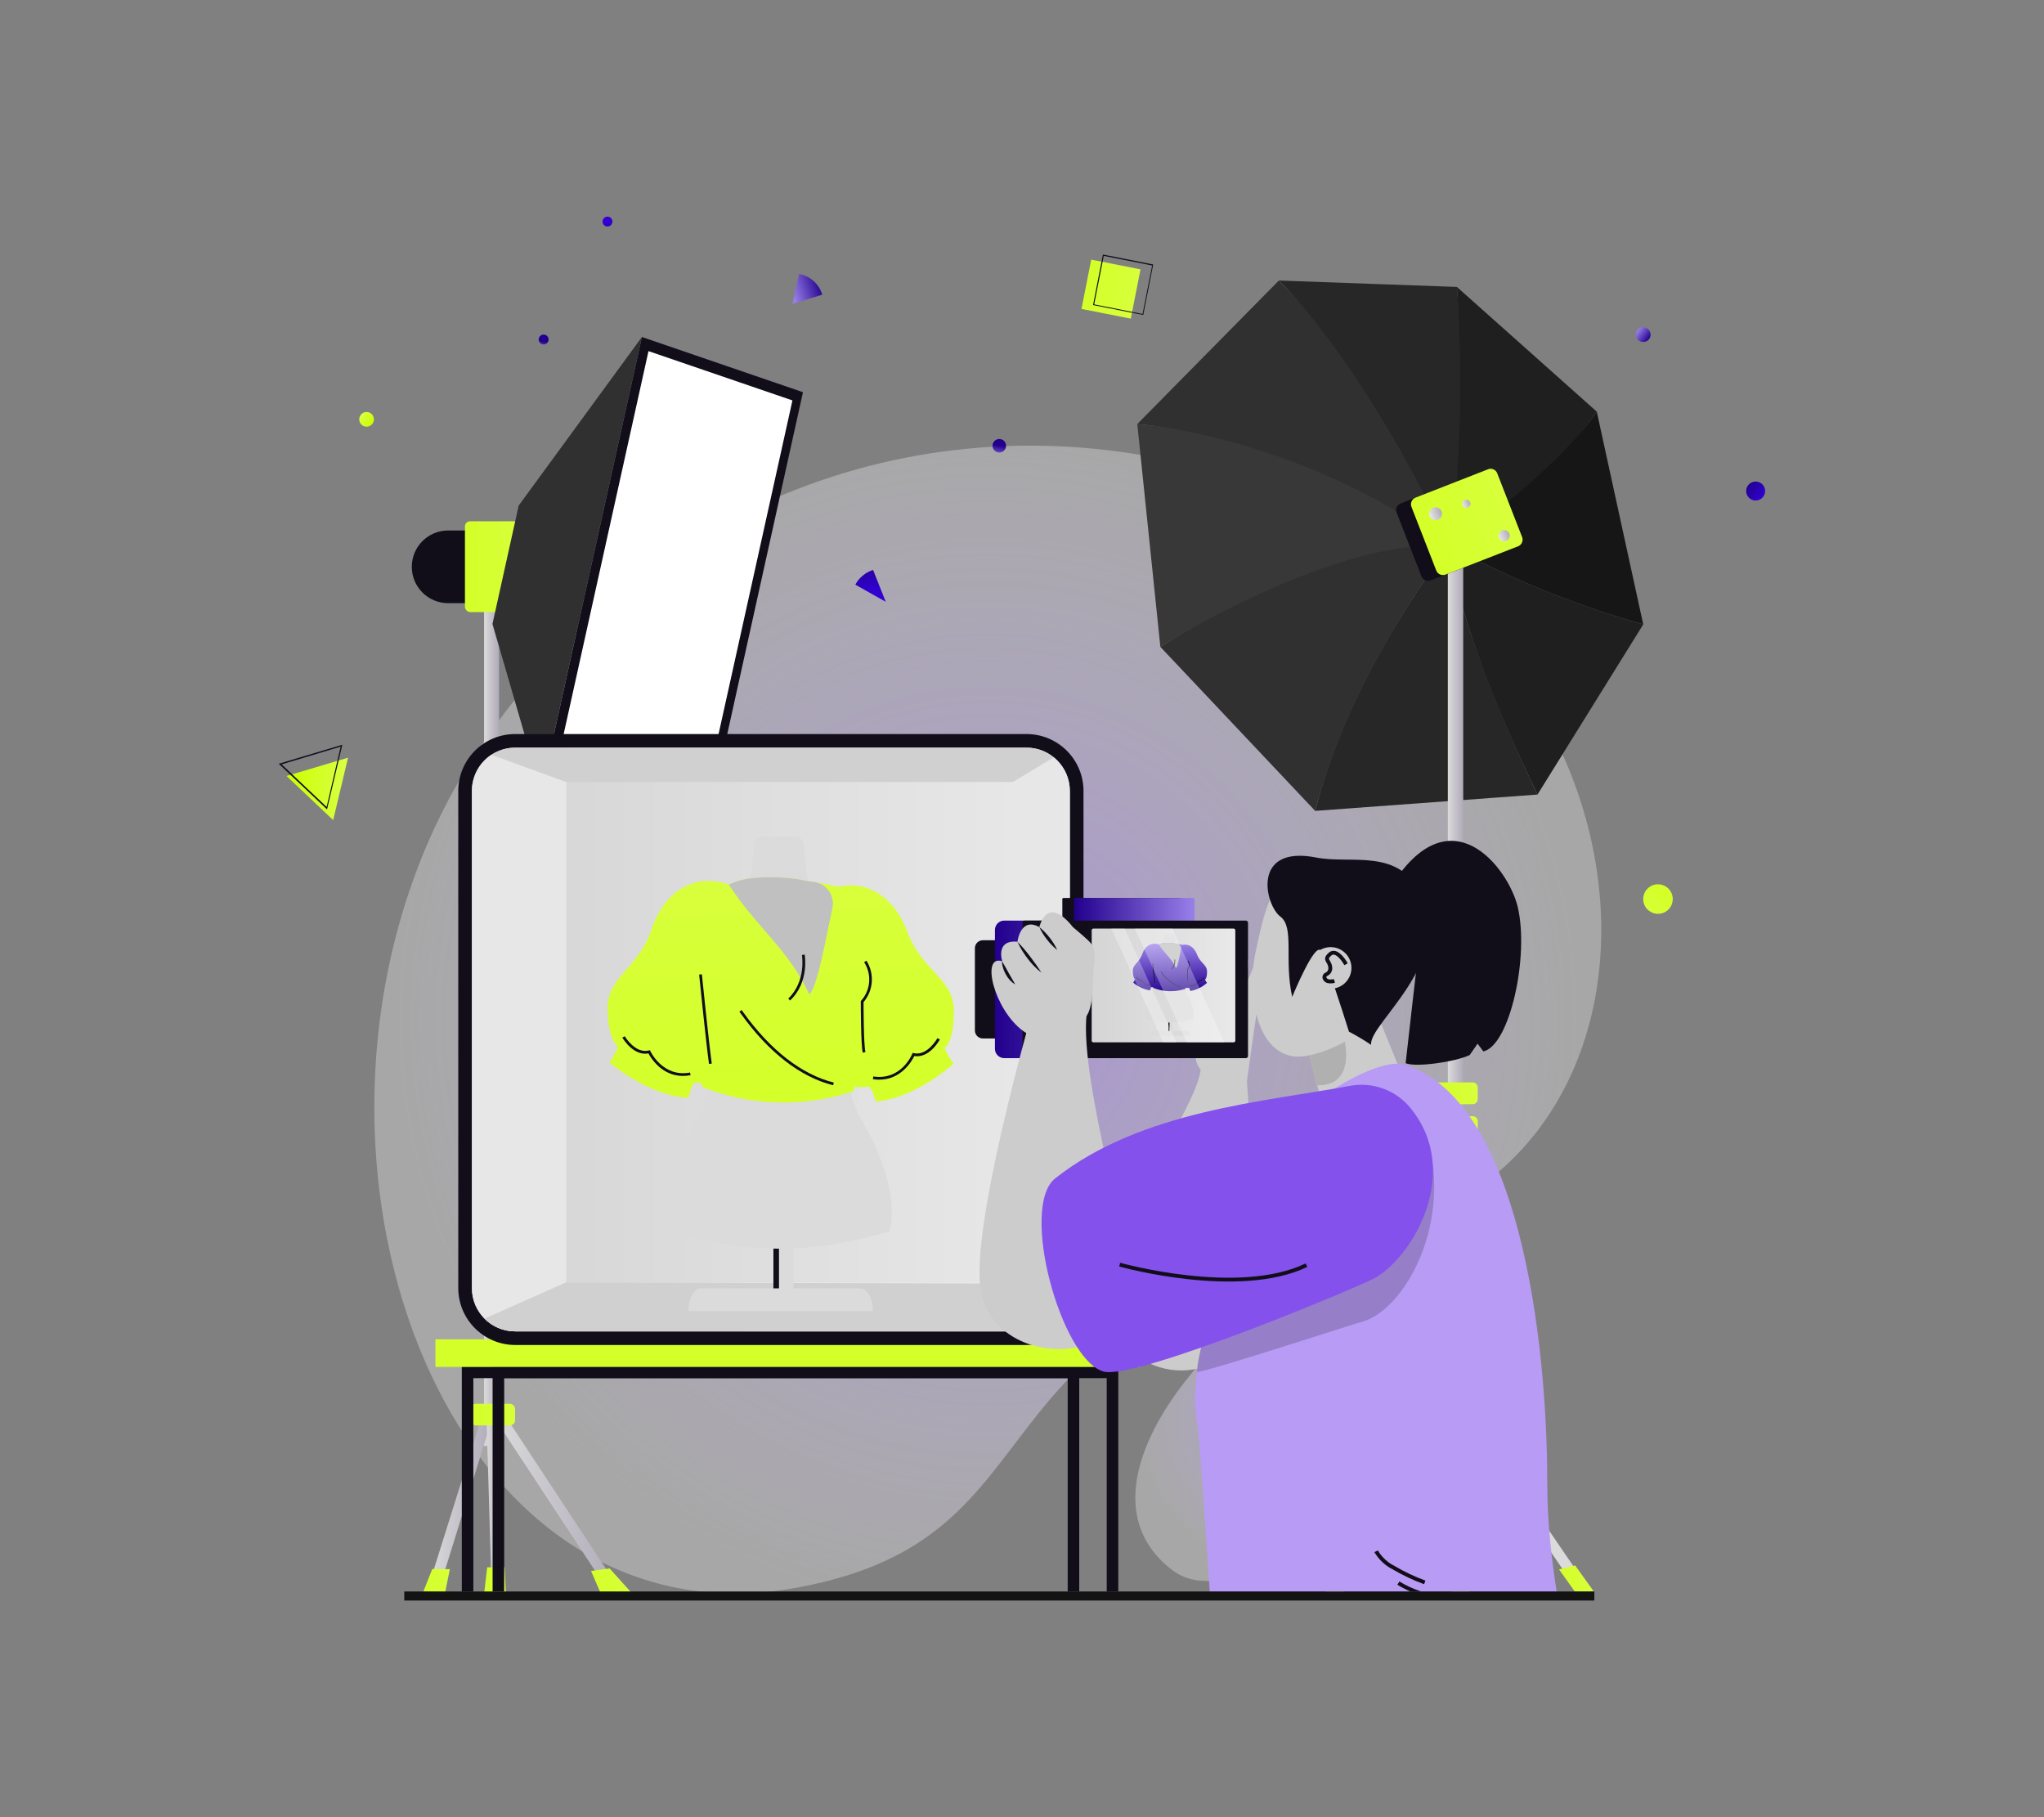 <?xml version="1.0" encoding="UTF-8"?>
<svg id="Brandclothesphotography" xmlns="http://www.w3.org/2000/svg" xmlns:xlink="http://www.w3.org/1999/xlink" version="1.1" viewBox="0 0 450 400">
  <rect x="0" y="0" width="450" height="400" fill="#808080" stroke="none"/>
  <defs>
    <style>
      .cls-1 {
        fill: #1f1f1f;
      }

      .cls-1, .cls-2, .cls-3, .cls-4, .cls-5, .cls-6, .cls-7, .cls-8, .cls-9, .cls-10, .cls-11, .cls-12, .cls-13, .cls-14, .cls-15, .cls-16, .cls-17, .cls-18, .cls-19, .cls-20, .cls-21, .cls-22, .cls-23, .cls-24, .cls-25, .cls-26, .cls-27, .cls-28, .cls-29, .cls-30, .cls-31, .cls-32, .cls-33, .cls-34, .cls-35, .cls-36, .cls-37, .cls-38, .cls-39, .cls-40, .cls-41, .cls-42, .cls-43, .cls-44, .cls-45, .cls-46, .cls-47, .cls-48, .cls-49, .cls-50, .cls-51, .cls-52, .cls-53, .cls-54, .cls-55, .cls-56, .cls-57, .cls-58, .cls-59, .cls-60, .cls-61, .cls-62, .cls-63, .cls-64, .cls-65, .cls-66, .cls-67, .cls-68, .cls-69, .cls-70, .cls-71, .cls-72, .cls-73, .cls-74, .cls-75 {
        stroke-width: 0px;
      }

      .cls-76 {
        clip-path: url(#clippath);
      }

      .cls-2 {
        fill: none;
      }

      .cls-3 {
        fill: url(#linear-gradient);
      }

      .cls-4 {
        fill: url(#linear-gradient-38);
      }

      .cls-5 {
        fill: url(#linear-gradient-33);
      }

      .cls-6 {
        fill: url(#linear-gradient-29);
      }

      .cls-7 {
        fill: url(#linear-gradient-32);
      }

      .cls-8 {
        fill: url(#linear-gradient-30);
      }

      .cls-9 {
        fill: url(#linear-gradient-31);
      }

      .cls-10 {
        fill: url(#linear-gradient-36);
      }

      .cls-11 {
        fill: url(#linear-gradient-39);
      }

      .cls-12 {
        fill: url(#linear-gradient-34);
      }

      .cls-13 {
        fill: url(#linear-gradient-37);
      }

      .cls-14 {
        fill: url(#linear-gradient-35);
      }

      .cls-15 {
        fill: url(#linear-gradient-28);
      }

      .cls-16 {
        fill: url(#linear-gradient-25);
      }

      .cls-17 {
        fill: url(#linear-gradient-11);
      }

      .cls-18 {
        fill: url(#linear-gradient-12);
      }

      .cls-19 {
        fill: url(#linear-gradient-13);
      }

      .cls-20 {
        fill: url(#linear-gradient-10);
      }

      .cls-21 {
        fill: url(#linear-gradient-17);
      }

      .cls-22 {
        fill: url(#linear-gradient-16);
      }

      .cls-23 {
        fill: url(#linear-gradient-19);
      }

      .cls-24 {
        fill: url(#linear-gradient-15);
      }

      .cls-25 {
        fill: url(#linear-gradient-23);
      }

      .cls-26 {
        fill: url(#linear-gradient-21);
      }

      .cls-27 {
        fill: url(#linear-gradient-18);
      }

      .cls-28 {
        fill: url(#linear-gradient-14);
      }

      .cls-29 {
        fill: url(#linear-gradient-22);
      }

      .cls-30 {
        fill: url(#linear-gradient-20);
      }

      .cls-31 {
        fill: url(#linear-gradient-24);
      }

      .cls-32 {
        fill: url(#linear-gradient-26);
      }

      .cls-33 {
        fill: url(#linear-gradient-45);
      }

      .cls-34 {
        fill: url(#linear-gradient-46);
      }

      .cls-35 {
        fill: url(#linear-gradient-44);
      }

      .cls-36 {
        fill: url(#linear-gradient-48);
      }

      .cls-37 {
        fill: url(#linear-gradient-49);
      }

      .cls-38 {
        fill: url(#linear-gradient-47);
      }

      .cls-39 {
        fill: url(#linear-gradient-42);
      }

      .cls-40 {
        fill: url(#linear-gradient-43);
      }

      .cls-41 {
        fill: url(#linear-gradient-40);
      }

      .cls-42 {
        fill: url(#linear-gradient-41);
      }

      .cls-43 {
        fill: url(#linear-gradient-55);
      }

      .cls-44 {
        fill: url(#linear-gradient-53);
      }

      .cls-45 {
        fill: url(#linear-gradient-51);
      }

      .cls-46 {
        fill: url(#linear-gradient-52);
      }

      .cls-47 {
        fill: url(#linear-gradient-50);
      }

      .cls-48 {
        fill: url(#linear-gradient-54);
      }

      .cls-49 {
        fill: #272727;
      }

      .cls-50 {
        fill: #8451ed;
      }

      .cls-51 {
        fill: silver;
      }

      .cls-52 {
        fill: #b89bf5;
      }

      .cls-53, .cls-68 {
        fill: #110e1a;
      }

      .cls-54 {
        fill: url(#radial-gradient);
      }

      .cls-54, .cls-68, .cls-72, .cls-74 {
        isolation: isolate;
      }

      .cls-54, .cls-72 {
        opacity: .7;
      }

      .cls-55 {
        fill: url(#linear-gradient-27);
        fill-rule: evenodd;
      }

      .cls-56 {
        fill: #161616;
      }

      .cls-57 {
        fill: #383838;
      }

      .cls-58 {
        fill: #303030;
      }

      .cls-59 {
        fill: url(#linear-gradient-4);
      }

      .cls-60 {
        fill: url(#linear-gradient-2);
      }

      .cls-61 {
        fill: url(#linear-gradient-3);
      }

      .cls-62 {
        fill: url(#linear-gradient-8);
      }

      .cls-63 {
        fill: url(#linear-gradient-9);
      }

      .cls-64 {
        fill: url(#linear-gradient-7);
      }

      .cls-65 {
        fill: url(#linear-gradient-5);
      }

      .cls-66 {
        fill: url(#linear-gradient-6);
      }

      .cls-67 {
        fill: #131313;
      }

      .cls-68 {
        opacity: .2;
      }

      .cls-69 {
        fill: #d0d0d0;
      }

      .cls-70 {
        fill: #ccc;
      }

      .cls-71, .cls-74 {
        fill: #fff;
      }

      .cls-72 {
        fill: url(#radial-gradient-2);
      }

      .cls-73 {
        fill: #b0b0b0;
      }

      .cls-74 {
        opacity: .28;
      }

      .cls-75 {
        fill: #e7e7e7;
      }
    </style>
    <radialGradient id="radial-gradient" cx="285.09" cy="89.98" fx="285.09" fy="89.98" r="35.56" gradientTransform="translate(0 402) scale(1 -1)" gradientUnits="userSpaceOnUse">
      <stop offset="0" stop-color="#b89bf5"/>
      <stop offset="1" stop-color="#f0f0f0" stop-opacity=".5"/>
    </radialGradient>
    <radialGradient id="radial-gradient-2" cx="217.47" cy="177.58" fx="217.47" fy="177.58" r="130.77" gradientTransform="translate(0 402) scale(1 -1)" gradientUnits="userSpaceOnUse">
      <stop offset="0" stop-color="#b89bf5"/>
      <stop offset="1" stop-color="#f0f0f0" stop-opacity=".5"/>
    </radialGradient>
    <linearGradient id="linear-gradient" x1="-480.36" y1="182.71" x2="-477.05" y2="182.71" gradientTransform="translate(586.92 402) scale(1 -1)" gradientUnits="userSpaceOnUse">
      <stop offset="0" stop-color="#dbdbdb"/>
      <stop offset="1" stop-color="#afaab9"/>
    </linearGradient>
    <linearGradient id="linear-gradient-2" x1="-492.93" y1="71.25" x2="-478.26" y2="71.25" gradientTransform="translate(586.93 402) scale(1 -1)" gradientUnits="userSpaceOnUse">
      <stop offset="0" stop-color="#dbdbdb"/>
      <stop offset="1" stop-color="#afaab9"/>
    </linearGradient>
    <linearGradient id="linear-gradient-3" x1="-587.86" y1="-298.82" x2="-581.04" y2="-298.82" gradientTransform="translate(595.8 -77.8) rotate(-13.36) scale(1 -1)" gradientUnits="userSpaceOnUse">
      <stop offset="0" stop-color="#d4ff28"/>
      <stop offset="1" stop-color="#d8ff3b"/>
    </linearGradient>
    <linearGradient id="linear-gradient-4" x1="-478.4" y1="71.1" x2="-450.16" y2="71.1" gradientTransform="translate(586.93 402) scale(1 -1)" gradientUnits="userSpaceOnUse">
      <stop offset="0" stop-color="#dbdbdb"/>
      <stop offset="1" stop-color="#afaab9"/>
    </linearGradient>
    <linearGradient id="linear-gradient-5" x1="-456.81" y1="54.16" x2="-448.07" y2="54.16" gradientTransform="translate(586.93 402) scale(1 -1)" gradientUnits="userSpaceOnUse">
      <stop offset="0" stop-color="#d4ff28"/>
      <stop offset="1" stop-color="#d8ff3b"/>
    </linearGradient>
    <linearGradient id="linear-gradient-6" x1="-479.88" y1="72.22" x2="-476.22" y2="72.22" gradientTransform="translate(586.93 402) scale(1 -1)" gradientUnits="userSpaceOnUse">
      <stop offset="0" stop-color="#dbdbdb"/>
      <stop offset="1" stop-color="#afaab9"/>
    </linearGradient>
    <linearGradient id="linear-gradient-7" x1="-480.31" y1="54.28" x2="-475.57" y2="54.28" gradientTransform="translate(586.93 402) scale(1 -1)" gradientUnits="userSpaceOnUse">
      <stop offset="0" stop-color="#d4ff28"/>
      <stop offset="1" stop-color="#d8ff3b"/>
    </linearGradient>
    <linearGradient id="linear-gradient-8" x1="-483.27" y1="90.62" x2="-473.53" y2="90.62" gradientTransform="translate(586.93 402) scale(1 -1)" gradientUnits="userSpaceOnUse">
      <stop offset="0" stop-color="#d4ff28"/>
      <stop offset="1" stop-color="#d8ff3b"/>
    </linearGradient>
    <linearGradient id="linear-gradient-9" x1="-483.48" y1="197.85" x2="-473.93" y2="197.85" gradientTransform="translate(586.93 402) scale(1 -1)" gradientUnits="userSpaceOnUse">
      <stop offset="0" stop-color="#d4ff28"/>
      <stop offset="1" stop-color="#d8ff3b"/>
    </linearGradient>
    <linearGradient id="linear-gradient-10" x1="-483.48" y1="190.61" x2="-473.93" y2="190.61" gradientTransform="translate(586.93 402) scale(1 -1)" gradientUnits="userSpaceOnUse">
      <stop offset="0" stop-color="#d4ff28"/>
      <stop offset="1" stop-color="#d8ff3b"/>
    </linearGradient>
    <linearGradient id="linear-gradient-11" x1="-484.57" y1="277.27" x2="-471.92" y2="277.27" gradientTransform="translate(586.93 402) scale(1 -1)" gradientUnits="userSpaceOnUse">
      <stop offset="0" stop-color="#d4ff28"/>
      <stop offset="1" stop-color="#d8ff3b"/>
    </linearGradient>
    <linearGradient id="linear-gradient-12" x1="-19.07" y1="187.96" x2="-15.67" y2="187.96" gradientTransform="translate(337.81 402) scale(1 -1)" gradientUnits="userSpaceOnUse">
      <stop offset="0" stop-color="#dbdbdb"/>
      <stop offset="1" stop-color="#afaab9"/>
    </linearGradient>
    <linearGradient id="linear-gradient-13" x1="-1175.89" y1="972.28" x2="-1147.01" y2="972.28" gradientTransform="translate(-1838.48 -641.42) rotate(-180) scale(1 -1)" gradientUnits="userSpaceOnUse">
      <stop offset="0" stop-color="#dbdbdb"/>
      <stop offset="1" stop-color="#afaab9"/>
    </linearGradient>
    <linearGradient id="linear-gradient-14" x1="-46.37" y1="54" x2="-38.73" y2="54" gradientTransform="translate(337.81 402) scale(1 -1)" gradientUnits="userSpaceOnUse">
      <stop offset="0" stop-color="#d4ff28"/>
      <stop offset="1" stop-color="#d8ff3b"/>
    </linearGradient>
    <linearGradient id="linear-gradient-15" x1="-1147.4" y1="972" x2="-1117.81" y2="972" gradientTransform="translate(-1838.48 -641.42) rotate(-180) scale(1 -1)" gradientUnits="userSpaceOnUse">
      <stop offset="0" stop-color="#dbdbdb"/>
      <stop offset="1" stop-color="#afaab9"/>
    </linearGradient>
    <linearGradient id="linear-gradient-16" x1="5.42" y1="54.56" x2="13.07" y2="54.56" gradientTransform="translate(337.81 402) scale(1 -1)" gradientUnits="userSpaceOnUse">
      <stop offset="0" stop-color="#d4ff28"/>
      <stop offset="1" stop-color="#d8ff3b"/>
    </linearGradient>
    <linearGradient id="linear-gradient-17" x1="-1148.95" y1="971.55" x2="-1145.11" y2="971.55" gradientTransform="translate(-1838.48 -641.42) rotate(-180) scale(1 -1)" gradientUnits="userSpaceOnUse">
      <stop offset="0" stop-color="#dbdbdb"/>
      <stop offset="1" stop-color="#afaab9"/>
    </linearGradient>
    <linearGradient id="linear-gradient-18" x1="-18.35" y1="53.32" x2="-14.29" y2="53.32" gradientTransform="translate(337.81 402) scale(1 -1)" gradientUnits="userSpaceOnUse">
      <stop offset="0" stop-color="#d4ff28"/>
      <stop offset="1" stop-color="#d8ff3b"/>
    </linearGradient>
    <linearGradient id="linear-gradient-19" x1="-22.3" y1="91.15" x2="-12.1" y2="91.15" gradientTransform="translate(337.81 402) scale(1 -1)" gradientUnits="userSpaceOnUse">
      <stop offset="0" stop-color="#d4ff28"/>
      <stop offset="1" stop-color="#d8ff3b"/>
    </linearGradient>
    <linearGradient id="linear-gradient-20" x1="-22.27" y1="161.34" x2="-12.47" y2="161.34" gradientTransform="translate(337.81 402) scale(1 -1)" gradientUnits="userSpaceOnUse">
      <stop offset="0" stop-color="#d4ff28"/>
      <stop offset="1" stop-color="#d8ff3b"/>
    </linearGradient>
    <linearGradient id="linear-gradient-21" x1="-22.27" y1="153.9" x2="-12.47" y2="153.9" gradientTransform="translate(337.81 402) scale(1 -1)" gradientUnits="userSpaceOnUse">
      <stop offset="0" stop-color="#d4ff28"/>
      <stop offset="1" stop-color="#d8ff3b"/>
    </linearGradient>
    <linearGradient id="linear-gradient-22" x1="-82.04" y1="204.43" x2="-61.69" y2="204.43" gradientTransform="translate(464.14 279.26) rotate(-21.29) scale(1 -1)" gradientUnits="userSpaceOnUse">
      <stop offset="0" stop-color="#d4ff28"/>
      <stop offset="1" stop-color="#d8ff3b"/>
    </linearGradient>
    <linearGradient id="linear-gradient-23" x1="-79.08" y1="208.62" x2="-76.23" y2="208.62" gradientTransform="translate(464.14 279.26) rotate(-21.29) scale(1 -1)" gradientUnits="userSpaceOnUse">
      <stop offset="0" stop-color="#e8e8e8"/>
      <stop offset="1" stop-color="#afaab9"/>
    </linearGradient>
    <linearGradient id="linear-gradient-24" x1="-71.44" y1="208.19" x2="-69.63" y2="208.19" gradientTransform="translate(464.14 279.26) rotate(-21.29) scale(1 -1)" gradientUnits="userSpaceOnUse">
      <stop offset="0" stop-color="#e8e8e8"/>
      <stop offset="1" stop-color="#afaab9"/>
    </linearGradient>
    <linearGradient id="linear-gradient-25" x1="-66.57" y1="198.63" x2="-64.09" y2="198.63" gradientTransform="translate(464.14 279.26) rotate(-21.29) scale(1 -1)" gradientUnits="userSpaceOnUse">
      <stop offset="0" stop-color="#e8e8e8"/>
      <stop offset="1" stop-color="#afaab9"/>
    </linearGradient>
    <linearGradient id="linear-gradient-26" x1="139.1" y1="1405.29" x2="146.52" y2="1405.29" gradientTransform="translate(-1203.59 298.18) rotate(77.22) scale(.99 -.99)" gradientUnits="userSpaceOnUse">
      <stop offset="0" stop-color="#220090"/>
      <stop offset="1" stop-color="#3200d2"/>
    </linearGradient>
    <linearGradient id="linear-gradient-27" x1="63.08" y1="228.35" x2="76.62" y2="228.35" gradientTransform="translate(0 402) scale(1 -1)" gradientUnits="userSpaceOnUse">
      <stop offset="0" stop-color="#cf0"/>
      <stop offset="1" stop-color="#daff45"/>
    </linearGradient>
    <clipPath id="clippath">
      <rect class="cls-2" x="94.01" y="155.19" width="253.04" height="195.13"/>
    </clipPath>
    <linearGradient id="linear-gradient-28" x1="-2.34" y1="-267.87" x2="152.65" y2="-267.87" gradientTransform="translate(595.8 -77.8) rotate(-13.36) scale(1 -1)" gradientUnits="userSpaceOnUse">
      <stop offset="0" stop-color="#d4ff28"/>
      <stop offset="1" stop-color="#d8ff3b"/>
    </linearGradient>
    <linearGradient id="linear-gradient-29" x1="102.43" y1="173.16" x2="237" y2="173.16" gradientTransform="translate(0 402) scale(1 -1)" gradientUnits="userSpaceOnUse">
      <stop offset="0" stop-color="#d4d4d4"/>
      <stop offset="1" stop-color="#e9e9e9"/>
    </linearGradient>
    <linearGradient id="linear-gradient-30" x1="-1296.5" y1="895.01" x2="-1293.31" y2="895.01" gradientTransform="translate(-1838.48 -641.42) rotate(-180) scale(1 -1)" gradientUnits="userSpaceOnUse">
      <stop offset="0" stop-color="#dbdbdb"/>
      <stop offset="1" stop-color="#afaab9"/>
    </linearGradient>
    <linearGradient id="linear-gradient-31" x1="-1316.43" y1="927.51" x2="-1275.83" y2="927.51" gradientTransform="translate(-1838.48 -641.42) rotate(-180) scale(1 -1)" gradientUnits="userSpaceOnUse">
      <stop offset="0" stop-color="#dbdbdb"/>
      <stop offset="1" stop-color="#afaab9"/>
    </linearGradient>
    <linearGradient id="linear-gradient-32" x1="-1321.33" y1="870.92" x2="-1271.66" y2="870.92" gradientTransform="translate(-1838.48 -641.42) rotate(-180) scale(1 -1)" gradientUnits="userSpaceOnUse">
      <stop offset="0" stop-color="#dbdbdb"/>
      <stop offset="1" stop-color="#afaab9"/>
    </linearGradient>
    <linearGradient id="linear-gradient-33" x1="-479.89" y1="154.7" x2="-477.14" y2="206.36" gradientTransform="translate(-327.43 402) rotate(-180)" gradientUnits="userSpaceOnUse">
      <stop offset="0" stop-color="#d4ff28"/>
      <stop offset="1" stop-color="#d8ff3b"/>
    </linearGradient>
    <linearGradient id="linear-gradient-34" x1="-521.7" y1="156.92" x2="-518.95" y2="208.58" gradientTransform="translate(-327.43 402) rotate(-180)" gradientUnits="userSpaceOnUse">
      <stop offset="0" stop-color="#d4ff28"/>
      <stop offset="1" stop-color="#d8ff3b"/>
    </linearGradient>
    <linearGradient id="linear-gradient-35" x1="-502.1" y1="155.88" x2="-499.35" y2="207.54" gradientTransform="translate(-327.43 402) rotate(-180)" gradientUnits="userSpaceOnUse">
      <stop offset="0" stop-color="#d4ff28"/>
      <stop offset="1" stop-color="#d8ff3b"/>
    </linearGradient>
    <linearGradient id="linear-gradient-36" x1="244.85" y1="130.23" x2="326.87" y2="130.23" gradientTransform="translate(0 402) scale(1 -1)" gradientUnits="userSpaceOnUse">
      <stop offset="0" stop-color="#d4d4d4"/>
      <stop offset="1" stop-color="#e9e9e9"/>
    </linearGradient>
    <linearGradient id="linear-gradient-37" x1="219.04" y1="184.22" x2="268.69" y2="184.22" gradientTransform="translate(0 402) scale(1 -1)" gradientUnits="userSpaceOnUse">
      <stop offset="0" stop-color="#22008d"/>
      <stop offset="1" stop-color="#9980e9"/>
    </linearGradient>
    <linearGradient id="linear-gradient-38" x1="236.48" y1="200.96" x2="263" y2="200.96" gradientTransform="translate(0 402) scale(1 -1)" gradientUnits="userSpaceOnUse">
      <stop offset="0" stop-color="#22008d"/>
      <stop offset="1" stop-color="#9980e9"/>
    </linearGradient>
    <linearGradient id="linear-gradient-39" x1="239.91" y1="185.07" x2="272.4" y2="185.07" gradientTransform="translate(0 402) scale(1 -1)" gradientUnits="userSpaceOnUse">
      <stop offset="0" stop-color="#d4d4d4"/>
      <stop offset="1" stop-color="#e9e9e9"/>
    </linearGradient>
    <linearGradient id="linear-gradient-40" x1="-1240.63" y1="859.58" x2="-1229.53" y2="859.58" gradientTransform="translate(-980.27 -644.44) rotate(-180) scale(1 -1)" gradientUnits="userSpaceOnUse">
      <stop offset="0" stop-color="#22008d"/>
      <stop offset="1" stop-color="#9980e9"/>
    </linearGradient>
    <linearGradient id="linear-gradient-41" x1="-1210.52" y1="861.96" x2="-1209.83" y2="861.96" gradientTransform="translate(-1838.48 -641.42) rotate(-180) scale(1 -1)" gradientUnits="userSpaceOnUse">
      <stop offset="0" stop-color="#dbdbdb"/>
      <stop offset="1" stop-color="#afaab9"/>
    </linearGradient>
    <linearGradient id="linear-gradient-42" x1="-1214.79" y1="868.89" x2="-1206.08" y2="868.89" gradientTransform="translate(-1838.48 -641.42) rotate(-180) scale(1 -1)" gradientUnits="userSpaceOnUse">
      <stop offset="0" stop-color="#dbdbdb"/>
      <stop offset="1" stop-color="#afaab9"/>
    </linearGradient>
    <linearGradient id="linear-gradient-43" x1="-1215.84" y1="856.78" x2="-1205.19" y2="856.78" gradientTransform="translate(-1838.48 -641.42) rotate(-180) scale(1 -1)" gradientUnits="userSpaceOnUse">
      <stop offset="0" stop-color="#dbdbdb"/>
      <stop offset="1" stop-color="#afaab9"/>
    </linearGradient>
    <linearGradient id="linear-gradient-44" x1="-580.83" y1="182.82" x2="-580.24" y2="193.9" gradientTransform="translate(-327.43 402) rotate(-180)" gradientUnits="userSpaceOnUse">
      <stop offset="0" stop-color="#22008d"/>
      <stop offset="1" stop-color="#9980e9"/>
    </linearGradient>
    <linearGradient id="linear-gradient-45" x1="-589.8" y1="183.3" x2="-589.21" y2="194.38" gradientTransform="translate(-327.43 402) rotate(-180)" gradientUnits="userSpaceOnUse">
      <stop offset="0" stop-color="#22008d"/>
      <stop offset="1" stop-color="#9980e9"/>
    </linearGradient>
    <linearGradient id="linear-gradient-46" x1="-585.6" y1="183.08" x2="-585.01" y2="194.16" gradientTransform="translate(-327.43 402) rotate(-180)" gradientUnits="userSpaceOnUse">
      <stop offset="0" stop-color="#22008d"/>
      <stop offset="1" stop-color="#9980e9"/>
    </linearGradient>
    <linearGradient id="linear-gradient-47" x1="-1220.76" y1="2059.41" x2="-1214.27" y2="2059.41" gradientTransform="translate(-1986.7 -245.5) rotate(131.3) scale(1 -1)" gradientUnits="userSpaceOnUse">
      <stop offset="0" stop-color="#d4ff28"/>
      <stop offset="1" stop-color="#d8ff3b"/>
    </linearGradient>
    <linearGradient id="linear-gradient-48" x1="298.56" y1="648.02" x2="309.62" y2="648.02" gradientTransform="translate(-179.06 640.63) rotate(11.15) scale(1 -1)" gradientUnits="userSpaceOnUse">
      <stop offset="0" stop-color="#d4ff28"/>
      <stop offset="1" stop-color="#d8ff3b"/>
    </linearGradient>
    <linearGradient id="linear-gradient-49" x1="-1194.6" y1="665.36" x2="-1190.42" y2="665.36" gradientTransform="translate(-182.38 -1133.33) rotate(-143.78) scale(1 -1)" gradientUnits="userSpaceOnUse">
      <stop offset="0" stop-color="#3200d2"/>
      <stop offset="1" stop-color="#220090"/>
    </linearGradient>
    <linearGradient id="linear-gradient-50" x1="-1153.82" y1="652.21" x2="-1150.58" y2="652.21" gradientTransform="translate(-182.38 -1133.33) rotate(-143.78) scale(1 -1)" gradientUnits="userSpaceOnUse">
      <stop offset="0" stop-color="#22008d"/>
      <stop offset="1" stop-color="#9980e9"/>
    </linearGradient>
    <linearGradient id="linear-gradient-51" x1="-938.11" y1="833.33" x2="-934.86" y2="833.33" gradientTransform="translate(-182.38 -1133.33) rotate(-143.78) scale(1 -1)" gradientUnits="userSpaceOnUse">
      <stop offset="0" stop-color="#cf0"/>
      <stop offset="1" stop-color="#daff45"/>
    </linearGradient>
    <linearGradient id="linear-gradient-52" x1="-1555.2" y1="-5.78" x2="-1548.35" y2="-5.78" gradientTransform="translate(-1300.21 536.98) rotate(162)" gradientUnits="userSpaceOnUse">
      <stop offset="0" stop-color="#22008d"/>
      <stop offset="1" stop-color="#9980e9"/>
    </linearGradient>
    <linearGradient id="linear-gradient-53" x1="-207.8" y1="12.83" x2="-205.62" y2="12.83" gradientTransform="translate(113.23 256.37) rotate(99.18)" gradientUnits="userSpaceOnUse">
      <stop offset="0" stop-color="#3200d2"/>
      <stop offset="1" stop-color="#220090"/>
    </linearGradient>
    <linearGradient id="linear-gradient-54" x1="-179.92" y1="22.54" x2="-177.74" y2="22.54" gradientTransform="translate(113.23 256.37) rotate(99.18)" gradientUnits="userSpaceOnUse">
      <stop offset="0" stop-color="#22008d"/>
      <stop offset="1" stop-color="#9980e9"/>
    </linearGradient>
    <linearGradient id="linear-gradient-55" x1="-173.34" y1="-79.93" x2="-170.35" y2="-79.93" gradientTransform="translate(113.23 256.37) rotate(99.18)" gradientUnits="userSpaceOnUse">
      <stop offset="0" stop-color="#22008d"/>
      <stop offset="1" stop-color="#9980e9"/>
    </linearGradient>
  </defs>
  <path class="cls-54" d="M295.19,278.06c-21.66,6-62.58,47.85-37.21,67.48,25.37,19.63,101.17-85.21,37.21-67.48Z"/>
  <path class="cls-72" d="M301.06,271.72c-91.84,18.71-64.29,66.5-125.56,77.75-37.31,6.86-65.68-14.63-80.82-47.32-.62-1.34-1.22-2.69-1.79-4.07-16.5-39.44-14.48-93.36,13-133.91,38-56.07,101.2-77,160.24-60.7,1.36.38,2.71.78,4.07,1.18,4,1.22,7.95,2.61,11.86,4.16,89.42,35.48,91.48,148.12,19,162.91h0Z"/>
  <path class="cls-3" d="M109.87,318.28h-3.3V120.31h3.3v197.97Z"/>
  <path class="cls-60" d="M106.15,311.6l2.52-.37-12.13,38.99-2.54.04,12.15-38.66Z"/>
  <path class="cls-61" d="M95.17,345.37l3.87.03-1.02,5.02-4.81-.1,1.96-4.95h0Z"/>
  <path class="cls-59" d="M111.04,311.38l-2.51.26,25.55,38.78h2.69s-25.73-39.04-25.73-39.04Z"/>
  <path class="cls-65" d="M134.22,345.26l-4.1.54,2,4.62h6.74l-4.64-5.16Z"/>
  <path class="cls-66" d="M109.54,310.31l-2.49-.31,1.15,38.99,2.51.58-1.17-39.26h0Z"/>
  <path class="cls-64" d="M111.11,344.96l-3.85.04-.64,5.48,4.74-.06-.25-5.46h0Z"/>
  <rect class="cls-62" x="103.66" y="309" width="9.73" height="4.76" rx="1.11" ry="1.11"/>
  <path class="cls-63" d="M104.54,201.82h7.37c.6,0,1.08.47,1.09,1.07,0,0,0,0,0,.01v2.5c0,.6-.48,1.08-1.08,1.08h-7.37c-.6,0-1.09-.49-1.09-1.09v-2.5c.01-.59.49-1.06,1.08-1.07Z"/>
  <path class="cls-20" d="M104.54,209.06h7.37c.6,0,1.08.48,1.08,1.08h0v2.5c0,.6-.49,1.09-1.09,1.09h-7.37c-.6,0-1.09-.49-1.09-1.09v-2.5c0-.6.5-1.09,1.1-1.08h0Z"/>
  <path class="cls-53" d="M109.76,132.77h-11.1c-4.42,0-8-3.58-8-8s3.58-8,8-8h11.1c4.42,0,8,3.58,8,8s-3.58,8-8,8Z"/>
  <rect class="cls-17" x="102.36" y="114.74" width="12.65" height="19.99" rx="1.14" ry="1.14"/>
  <path class="cls-53" d="M156.42,178.24l-37.27-3.96,22.17-100.1,35.46,12.15-20.36,91.91Z"/>
  <path class="cls-71" d="M155.09,175.62l-33.32-3.55,21-94.78,31.69,10.85-19.37,87.48Z"/>
  <path class="cls-58" d="M141.32,74.18l-27.13,37.11-5.77,26.06,10.73,36.93,22.17-100.1Z"/>
  <path class="cls-57" d="M255.46,142.39s31.88-19.81,63.69-22.23c0,0-27.53-23.29-68.77-26.82l5.08,49.05Z"/>
  <path class="cls-58" d="M319.15,120.16s-12.06-32.94-37.61-58.4l-31.16,31.58s34.98,2.28,68.77,26.82h0Z"/>
  <path class="cls-49" d="M319.15,120.16s4.37-23.5,1.6-57l-39.21-1.41s17.84,16.55,37.61,58.41h0Z"/>
  <path class="cls-1" d="M319.15,120.16s22.17-14.23,32.39-29.55l-30.79-27.44s2.38,30.83-1.6,56.99h0Z"/>
  <path class="cls-56" d="M319.15,120.16c13.52,7.33,27.81,13.13,42.62,17.29l-10.23-46.84s-7.17,11.8-32.39,29.55h0Z"/>
  <path class="cls-58" d="M319.15,120.16s-21.52,27-29.61,58.33l-34.08-36.1s38.23-24.24,63.69-22.23h0Z"/>
  <path class="cls-49" d="M319.15,120.16s-21.76,27.18-29.61,58.33l48.95-3.59s-17.39-35.26-19.34-54.74Z"/>
  <path class="cls-1" d="M319.15,120.16s.73,16.34,19.34,54.74l23.28-37.45c-14.8-4.18-29.09-9.98-42.62-17.29Z"/>
  <path class="cls-18" d="M322.14,314.53h-3.39V113.55h3.39v200.98Z"/>
  <path class="cls-19" d="M318.33,310.85l2.66.24-26.05,39.78h-2.83s26.22-40.02,26.22-40.02h0Z"/>
  <path class="cls-28" d="M295.53,345.15l3.55.88-3.46,4.83h-4.18l4.09-5.71Z"/>
  <path class="cls-24" d="M323.24,310.85l-2.64.27,26.77,39.19h2.82s-26.95-39.46-26.95-39.46h0Z"/>
  <path class="cls-22" d="M346.78,344.58l-3.55.88,3.46,4.84h4.18l-4.09-5.72Z"/>
  <path class="cls-21" d="M321.67,309.73l-2.62-.33,1.21,40.85,2.63.61-1.22-41.13Z"/>
  <path class="cls-27" d="M323.31,346.03l-3.86.04.18,5.25h3.89l-.21-5.29h0Z"/>
  <rect class="cls-23" x="315.51" y="308.35" width="10.2" height="4.99" rx="1.16" ry="1.16"/>
  <path class="cls-30" d="M316.65,238.26h7.57c.61,0,1.11.5,1.11,1.11v2.57c0,.62-.5,1.12-1.12,1.12h-7.57c-.61,0-1.11-.5-1.11-1.11v-2.57c0-.62.5-1.12,1.12-1.12Z"/>
  <path class="cls-26" d="M316.65,245.7h7.58c.61,0,1.11.5,1.11,1.11v2.57c0,.62-.5,1.12-1.12,1.12h-7.57c-.61,0-1.11-.5-1.11-1.11v-2.57c0-.61.49-1.11,1.1-1.12,0,0,0,0,.01,0h0Z"/>
  <path class="cls-53" d="M331,121.51l-16.05,6.26c-.8.29-1.68-.1-2-.89l-5.48-14.06c-.31-.8.09-1.69.89-2l16.05-6.26c.8-.3,1.69.1,2,.89l5.48,14.06c.3.8-.1,1.69-.89,2Z"/>
  <path class="cls-29" d="M334.27,120.23l-16.06,6.26c-.8.29-1.68-.1-2-.89l-5.48-14.06c-.29-.8.1-1.68.89-2l16-6.25c.8-.31,1.69.09,2,.88l5.49,14.07c.29.78-.08,1.66-.84,1.99Z"/>
  <path class="cls-25" d="M317.33,112.48c.33.71.02,1.56-.69,1.89-.71.33-1.56.02-1.89-.69-.03-.06-.05-.13-.07-.19-.22-.75.21-1.54.96-1.76.68-.2,1.4.13,1.69.76Z"/>
  <path class="cls-31" d="M323.67,110.56c.18.47-.05,1-.52,1.18,0,0,0,0,0,0-.46.18-.98-.05-1.17-.51,0,0,0,0,0-.01-.19-.45.03-.97.49-1.16,0,0,.02,0,.02,0,.47-.18.99.05,1.18.51Z"/>
  <path class="cls-16" d="M332.3,117.47c.25.64-.07,1.36-.71,1.6s-1.36-.07-1.6-.71c-.24-.64.07-1.35.71-1.6.64-.25,1.36.06,1.61.7,0,0,0,0,0,0Z"/>
  <path class="cls-32" d="M195,132.47l-2.78-7-.44.14c-.62.25-1.2.59-1.72,1-.72.57-1.32,1.27-1.76,2.08l6.7,3.78Z"/>
  <path class="cls-55" d="M73.35,180.52l-10.27-9.71,13.54-4.03-3.27,13.74Z"/>
  <path class="cls-53" d="M72,178.16l-.18-.17-10.45-9.87,14-4.18-.06.24-3.31,13.98ZM62,168.25l9.91,9.37,3.09-13.27-13,3.9Z"/>
  <g class="cls-76">
    <g>
      <path class="cls-53" d="M101.67,395.82h144.53v-95H101.67v95ZM104.21,303.36h139.44v89.92H104.21v-89.92Z"/>
      <path class="cls-53" d="M108.45,395.82h129.15v-95H108.45v95ZM111,303.36h124.06v89.92h-124.06v-89.92Z"/>
      <path class="cls-15" d="M95.86,294.82h154.99v6.07H95.86v-6.07Z"/>
      <path class="cls-6" d="M113.43,294.56c-6.08,0-11-4.92-11-11v-109.44c0-6.08,4.92-11,11-11h112.57c6.08,0,11,4.92,11,11v109.4c0,6.08-4.92,11-11,11l-112.57.04Z"/>
      <path class="cls-53" d="M226,164.58c5.27,0,9.54,4.27,9.54,9.54v109.4c0,5.26-4.26,9.53-9.52,9.54h-112.59c-5.26,0-9.53-4.26-9.54-9.52,0,0,0-.01,0-.02v-109.4c-.01-5.26,4.24-9.53,9.5-9.54.01,0,.03,0,.04,0h112.57ZM226,161.58h-112.57c-6.91-.01-12.53,5.59-12.54,12.5,0,.01,0,.03,0,.04v109.4c0,6.92,5.62,12.53,12.54,12.54h112.57c6.92,0,12.53-5.62,12.54-12.54v-109.4c0-6.93-5.61-12.54-12.54-12.54Z"/>
      <path class="cls-75" d="M235.52,174.12v109.4c0,5.27-4.27,9.54-9.54,9.54h-112.55c-5.25.02-9.52-4.23-9.54-9.48,0-.02,0-.04,0-.06v-109.4c-.01-3.22,1.61-6.23,4.3-8l16.47,6v110.14h98.34v-110.13l9-5.42c2.23,1.81,3.52,4.54,3.52,7.41h0Z"/>
      <path class="cls-69" d="M235.38,285.15c-.79,4.57-4.76,7.91-9.4,7.91h-112.55c-2.54,0-4.97-1.01-6.77-2.8l18-8,98.12.29s6.27-3.72,12.6,2.6h0Z"/>
      <path class="cls-53" d="M171.87,287.19c-.88,0-1.59-.71-1.6-1.59v-63.88c0-.88.72-1.6,1.6-1.6.88,0,1.6.72,1.6,1.6v63.88c0,.88-.72,1.59-1.6,1.59h0Z"/>
      <path class="cls-8" d="M173.1,287.19c-.88,0-1.59-.7-1.6-1.58,0,0,0,0,0-.01v-63.88c-.07-.88.59-1.65,1.47-1.72.88-.07,1.65.59,1.72,1.47,0,.08,0,.17,0,.25v63.88c0,.88-.71,1.59-1.59,1.59Z"/>
      <path class="cls-9" d="M192.17,288.59h-40.6c0-2.76,1.23-5,2.75-5h35.1c1.52,0,2.75,2.24,2.75,5h0Z"/>
      <path class="cls-7" d="M153.71,245.81c7-11.86-5.68-25.6-5.17-37.3s16.61-14.29,16.61-14.29l.94-8.35c.05-.94.8-1.68,1.74-1.73h7.34c.94.05,1.69.79,1.74,1.73l.94,8.35s16.11,2.6,16.61,14.29-12.15,25.44-5.17,37.3c10,17,6.43,25.3,6.43,25.3-17.23,5-31.21,5-48.44,0,0,0-3.55-8.34,6.43-25.3h0Z"/>
      <path class="cls-5" d="M156.54,193.93c-4.24-.24-10.12,1.9-13.15,10.72s-9.84,10.41-9.63,17.59,2.31,8.09,2.31,8.09c-.48,1.25-1.13,2.43-1.91,3.52,0,0,8.46,7.34,17.38,7.8,0,0,.66-3,1.47-3.37,0,0,4.71,1.25,7.32-4.16s-.56-8.31,4.26-15.07,6.03-24.36-8.05-25.12Z"/>
      <path class="cls-53" d="M150.21,236.84c.61,0,1.22-.05,1.82-.16l-.11-.59c-6,1.12-8.7-4.63-8.72-4.69l-.11-.23-.24.06c-3,.77-5.29-3.09-5.31-3.13l-.53.3c.11.18,2.44,4.11,5.75,3.48.52.98,2.86,4.87,7.45,4.96Z"/>
      <path class="cls-12" d="M186.33,194.93c4.23-.37,10.17,1.59,13.48,10.31s10.19,10.09,10.19,17.28-2.06,8.15-2.06,8.15c.51,1.23,1.19,2.4,2,3.46,0,0-8.23,7.61-17.13,8.34,0,0-.75-2.93-1.57-3.32,0,0-4.67,1.4-7.44-3.93s.3-8.32-4.73-14.93-6.79-24.16,7.26-25.36h0Z"/>
      <path class="cls-53" d="M193.4,237.66c5,.1,7.38-4.16,7.89-5.2,3.32.53,5.53-3.47,5.63-3.65l-.54-.29s-2.2,4-5.2,3.3l-.25-.06-.1.24c-.1.24-2.5,5.88-8.57,4.95l-.09.6c.41.07.82.1,1.23.11h0Z"/>
      <path class="cls-14" d="M177.08,193.8c-4.12-.78-8.33-.91-12.49-.38-11.51,2.32-11.54,10.4-11.62,19.21s1.61,26.64,1.61,26.64c10.65,4.22,22.44,4.54,33.31.92,0,0,8.94-23,3.16-39.07-2.46-6.85-10.3-6.39-13.97-7.32h0Z"/>
      <path class="cls-51" d="M178.17,218.9c-4.54-9.89-11.33-14.43-17.74-24.19,1.33-.58,2.73-1.02,4.16-1.29,4.16-.53,8.37-.4,12.49.38.66.15,1.33.26,2,.32,2.63.28,4.54,2.63,4.27,5.26-.02.18-.05.35-.09.53-1.49,6.78-3.26,17.29-5.09,18.99h0Z"/>
      <path class="cls-53" d="M173.93,220.24c4.33-4.07,3.23-10.07,3.22-10.13l-.6.11c0,.06,1,5.74-3,9.58l.38.44ZM189.94,231.72l.59-.14c-.4-1.71-.41-10-.41-11,2.18-2.58,2.44-6.27.63-9.12l-.5.35c1.71,2.65,1.44,6.12-.67,8.47l-.07.08v.11c0,.38,0,9.37.43,11.25h0ZM183.42,238.89l.15-.59c-7.09-1.78-14-7.16-20-15.56-.15-.21-.25-.35-.31-.42l-.47.38.29.39c6.08,8.52,13.11,13.98,20.34,15.8h0ZM156.09,234.2l.61-.08c-.64-4.54-2.16-19.51-2.18-19.66l-.6.06c0,.15,1.54,15.13,2.17,19.68h0Z"/>
      <path class="cls-69" d="M232,166.71l-9,5.42h-98.34l-16.47-6c1.56-1.02,3.38-1.56,5.24-1.56h112.57c2.19,0,4.31.76,6,2.14Z"/>
      <path class="cls-10" d="M269.83,304.81c-9.69-1.58-28.47-33.54-24.41-36.12,23.21-14.76,52.21-24.6,66.57-30,23.65,10.9,14.13,36.44,5.29,43.23-3.17,2.46-40.37,24.08-47.45,22.89Z"/>
      <path class="cls-53" d="M312.74,205.52c1.8-8.24-6.67-10.12-6.67-10.12,13.17-21.34,26-4.28,28.05,4.16,2.62,11-1.77,30.61-7.55,31.88l-1.27-1.7-1.75,2.51c-3.4,1.55-11.89,2.73-14.09,1.78,0-.03,3.17-28.03,3.28-28.51h0Z"/>
      <path class="cls-70" d="M287,227.37l4,15.41c1.18,1.25,7.22-.6,16.81-8.24l-5.5-13.54c-4.95,2.48-10.06,4.61-15.31,6.37Z"/>
      <path class="cls-73" d="M288.18,232.06l1.82,6.84c9.07.18,5.79-10.93,5.77-10.92-3.65,2.78-6.28,4.22-7.59,4.08Z"/>
      <path class="cls-70" d="M276.52,286.09c.89-6.08-1.46-40.51-2-48.08.34-2.49,1.75-12.66,2.07-14.58.7-2.52,4.54-17.4,4.54-17.4-3.39-2.16-4.56,7-6.68,10.05,0-.09.45-4.5.44-4.52-.74-2.17-6.85-10.65-7.32-6.2-.08.68,2.14,3.45,3.17,6,.27.69-.23,3.83-.42,5.25-1.47-1.4-3.21-2.48-5.12-3.19-.37-.15-5.07,1-5.25,3.13-.09,1-.54,4.35.25,4,2.85-.6,1.06-4.29,4.36-3.69.41.08,1.39,1.81,2.38,2.68.39.35.17,1-.43.71-3.47-.66-4.85-.73-5.76,2.63-1.21,4.42,1.61,5.46,2.45.93,1-1,1.33-.79,1.51.87.09,1.06-3.31,7.4-.37,10.76-1.3,10.34-24.49,38.63-19.21,55.48,4.75,15.08,28.47,15.01,31.39-4.83h0Z"/>
      <path class="cls-53" d="M216.38,228.59h41.09c.15,0,.27-.12.27-.27v-21.09c0-.15-.12-.26-.27-.26h-41.09c-.97,0-1.75.78-1.75,1.75,0,0,0,0,0,.01v18.1c0,.97.77,1.75,1.74,1.76,0,0,0,0,.01,0Z"/>
      <path class="cls-13" d="M268.18,232.92h-47.08c-1.14,0-2.06-.92-2.06-2.06v-26.16c0-1.14.92-2.06,2.06-2.06h47.08c.28,0,.51.23.51.51v29.26c0,.28-.23.51-.51.51h0Z"/>
      <rect class="cls-53" x="233.88" y="197.66" width="26.19" height="5.52" rx=".24" ry=".24"/>
      <rect class="cls-4" x="236.48" y="197.66" width="26.52" height="6.75" rx=".31" ry=".31"/>
      <rect class="cls-53" x="225.11" y="202.64" width="49.65" height="30.28" rx=".48" ry=".48"/>
      <rect class="cls-11" x="239.91" y="203.97" width="32.49" height="25.91" rx=".81" ry=".81"/>
      <path class="cls-53" d="M271.59,204.4c.2,0,.36.17.37.37v24.3c0,.2-.17.36-.37.37h-30.88c-.2,0-.36-.17-.37-.37v-24.29c0-.21.16-.37.37-.38h30.88ZM271.59,203.53h-30.88c-.69,0-1.24.56-1.24,1.25v24.29c0,.68.56,1.23,1.24,1.24h30.88c.68,0,1.23-.56,1.24-1.24v-24.3c0-.68-.56-1.23-1.24-1.24Z"/>
      <path class="cls-41" d="M227.37,215.14c0,3.07,2.48,5.55,5.55,5.55s5.55-2.48,5.55-5.55c0-3.07-2.48-5.55-5.55-5.55,0,0,0,0,0,0-3.06,0-5.54,2.49-5.54,5.55Z"/>
      <path class="cls-71" d="M228.1,215.08l2.39-1.38.1.06v2.76l-.1.06-2.39-1.38v-.12ZM237.88,215.08l-2.4-1.38-.1.06v2.76l.1.06,2.4-1.38v-.12ZM233,210.36l1.38,2.4v.1h-2.77l-.06-.1,1.38-2.4h.07ZM232.85,220.1l-1.38-2.4s0-.06.06-.1h2.77v.1l-1.3,2.4h-.15Z"/>
      <path class="cls-53" d="M257.56,227.73c-.19,0-.34-.15-.34-.34v-13.7c0-.19.15-.34.34-.34.19,0,.34.15.35.34v13.7c0,.19-.16.34-.35.34Z"/>
      <path class="cls-42" d="M257.83,227.73c-.19,0-.34-.15-.35-.34v-13.7c0-.19.16-.34.35-.34.19,0,.34.15.34.34v13.7c0,.19-.15.34-.34.34Z"/>
      <path class="cls-39" d="M261.92,228h-8.71c0-.59.26-1.07.59-1.07h7.53c.32,0,.59.48.59,1.07Z"/>
      <path class="cls-40" d="M253.67,218.86c1.5-2.55-1.22-5.49-1.11-8s3.56-3.07,3.56-3.07l.2-1.79c.02-.2.18-.36.38-.37h1.57c.2.01.36.17.37.37l.21,1.79s3.45.56,3.56,3.07-2.61,5.45-1.11,8c2.14,3.63,1.38,5.42,1.38,5.42-3.38,1.08-7.01,1.08-10.39,0,0,0-.76-1.79,1.38-5.42h0Z"/>
      <path class="cls-35" d="M254.28,207.73c-.91,0-2.17.41-2.82,2.3s-2.11,2.23-2.07,3.77.5,1.74.5,1.74c-.1.27-.24.52-.41.75,1.05.92,2.34,1.51,3.72,1.71,0,0,.15-.63.32-.72.67.13,1.34-.25,1.57-.89.56-1.16-.12-1.78.91-3.23s1.3-5.27-1.72-5.43h0Z"/>
      <path class="cls-53" d="M252.92,216.93c.13.02.26.02.39,0v-.13c-.78.11-1.53-.29-1.87-1v-.05c-.64.16-1.13-.66-1.14-.67l-.11.06s.52.88,1.23.75c.29.58.86.97,1.5,1.04h0Z"/>
      <path class="cls-33" d="M260.67,207.94c.9-.07,2.18.35,2.89,2.22s2.17,2.16,2.18,3.7-.44,1.75-.44,1.75c.11.27.25.52.43.74-1.03.93-2.3,1.55-3.67,1.79,0,0-.17-.63-.34-.71-.67.15-1.34-.21-1.6-.84-.59-1.15.07-1.79-1-3.21s-1.47-5.18,1.55-5.44h0Z"/>
      <path class="cls-53" d="M262.18,217.11c.73-.02,1.39-.45,1.69-1.12.72.12,1.19-.74,1.21-.78l-.11-.06s-.47.85-1.12.71h-.05c-.3.73-1.06,1.17-1.84,1.07v.13l.22.05Z"/>
      <path class="cls-34" d="M258.68,207.7c-.88-.16-1.79-.19-2.68-.08-2.47.5-2.47,2.23-2.49,4.12s.35,5.71.35,5.71c2.28.91,4.81.98,7.14.2,0,0,1.92-4.93.68-8.38-.53-1.47-2.21-1.37-3-1.57h0Z"/>
      <path class="cls-51" d="M258.91,213.08c-1-2.12-2.42-3.09-3.8-5.18.28-.13.58-.22.89-.28.89-.11,1.8-.08,2.68.08.14.04.28.06.43.07.55.05.96.53.91,1.08,0,.05-.01.1-.02.15-.31,1.47-.7,3.72-1.09,4.08Z"/>
      <path class="cls-53" d="M258,213.37c.55-.58.81-1.38.69-2.17h-.13c.11.75-.13,1.51-.65,2.06l.09.11ZM261.44,215.83h.13c-.07-.78-.1-1.57-.09-2.35.48-.56.54-1.38.13-2l-.1.07c.36.57.3,1.31-.15,1.82-.02.82,0,1.64.08,2.46h0ZM260,217.37v-.12c-1.77-.58-3.29-1.76-4.28-3.34-.02-.03-.04-.06-.07-.09l-.1.08.06.08c1.02,1.61,2.57,2.81,4.39,3.39h0ZM254.18,216.37h.13c-.14-1-.46-4.18-.47-4.22h-.13s.29,3.24.47,4.22Z"/>
      <path class="cls-74" d="M249.85,204.4l11.42,25.04h8.26l-11.42-25.04h-8.26ZM244.65,204.4l11.42,25.04h2.94l-11.41-25.04h-2.95Z"/>
      <path class="cls-70" d="M284.41,232.47c4.81.92,14.87-3.9,17.68-7.92,1-1.42,3.86-26.52-.69-29.21-1.92-1.13-15.15-1.42-17.09-1.8-4.43-.87-6.67,10.22-8,16.6-1.42,7.15-.39,20.72,8.1,22.33Z"/>
      <path class="cls-53" d="M301.87,230c-1.57-1.06-3.21-2.03-4.89-2.91-1.56-5-4.86-15.2-6.11-17.71s-6.38,10.06-6.38,10.06c-1.83-8.15.56-15.29-2.61-17.68-3.39-2.55-6.43-15.81,7.9-13,7.76,1.53,18.25-2.3,23.27,8.36,7.01,14.88-11.88,28.35-11.18,32.88h0Z"/>
      <path class="cls-70" d="M288.94,210.85c-1.22,2.21-.42,5,1.8,6.22,2.21,1.22,5,.42,6.22-1.8,1.22-2.21.42-5-1.8-6.22,0,0,0,0,0,0-2.21-1.22-5-.41-6.22,1.8Z"/>
      <path class="cls-53" d="M292.42,216.42c.49.08,1,.05,1.48-.09l-.23-.81s-1.39.36-1.63-.33c-.07-.2-.07-.21.26-.42.64-.32,1.03-.99,1-1.7-.02-.56-.2-1.1-.51-1.56-.29-.5-.36-.61.32-1.19.17-.16.4-.22.62-.17.9.17,1.92,1.72,2.24,2.31l.74-.41c-.13-.25-1.37-2.45-2.82-2.73-.47-.09-.96.04-1.32.36-1.15,1-.92,1.57-.5,2.27.23.34.36.73.38,1.14.03.43-.21.83-.61,1-.56.23-.83.86-.61,1.42.2.5.65.85,1.19.91h0Z"/>
      <path class="cls-52" d="M263.55,313.27c-3.93-21.86,19.73-63.37,21-65.33,4.33-6.67,19.21-15.13,24.42-13.61,25.55,7.43,31.66,61,31.66,91.72,0,36.73,15.88,58.88-3.72,71.27,0,0-54.29,18-65.8-.52-2.88-3.89-6.22-76.09-7.56-83.53Z"/>
      <path class="cls-68" d="M300.09,290.87c-3.48,1-33,10.67-36.58,11.16.24-4.63,1.84-8.11,3.59-11.86,15.61-7.31,35.39-27.48,48.34-33.88,2.15,17.28-7.44,32.33-15.35,34.58Z"/>
      <path class="cls-53" d="M313.53,348.72l.28-.8c-2.36-.86-4.64-1.94-6.8-3.22-1.53-.76-2.8-1.95-3.67-3.42l-.76.37c.94,1.62,2.33,2.94,4,3.78,2.21,1.31,4.54,2.41,6.95,3.29ZM317.51,352.13l.08-.84c-3.37-.33-6.62-1.41-9.51-3.17l-.44.72c3,1.83,6.37,2.95,9.87,3.29h0Z"/>
      <path class="cls-70" d="M239.24,223.15c-1.72,14.61,10.67,55.12,10.11,60.66-1.8,17.79-30.48,17.22-33.44.22-2.35-13.55,11.09-60.43,11.09-60.43l12.24-.45Z"/>
      <path class="cls-50" d="M242.85,301.88c-9.37-2.93-18.43-36.27-10.54-42.5,19-15,46.51-16.88,64.86-20.36,5.06-.95,10.22.97,13.44,4.98,11.34,14.07.45,32.6-7.94,37.33-3.49,1.92-52.97,22.67-59.82,20.55Z"/>
      <path class="cls-53" d="M246.39,278.78c.26.08,26.39,7.35,41.42.09l-.37-.76c-14.74,7.12-40.56-.07-40.82-.14l-.23.81Z"/>
      <path class="cls-70" d="M236.21,204.08s2,1.66,3.28,2.85,1.74,2.28,1.38,5.17.06,9.69-1.87,11.81-7.26,7.69-13.69,3.07-9.49-17-4.66-15.38c0,0-1.57-4.79,3.35-4.3,0,0,.64-5.55,4.82-3.22,0,0,1.57-7.31,7.39,0h0Z"/>
      <path class="cls-53" d="M228.82,204.08c.84.67,1.59,1.45,2.25,2.3.67.84,1.24,1.76,1.69,2.74-.84-.67-1.6-1.44-2.25-2.3-.68-.84-1.24-1.76-1.69-2.74ZM224,207.31c1.01,1.02,1.94,2.11,2.8,3.26.86,1.14,1.69,2.28,2.47,3.51-.59-.43-1.13-.91-1.63-1.44-.5-.52-1-1.08-1.4-1.64-.88-1.14-1.64-2.38-2.24-3.69h0ZM220.6,211.59c.53.87,1,1.72,1.45,2.56.23.42.48.83.72,1.25s.5.84.73,1.31c-.87-.55-1.58-1.31-2.06-2.22-.25-.44-.45-.91-.6-1.39-.16-.49-.24-1-.24-1.51h0Z"/>
    </g>
  </g>
  <path class="cls-38" d="M362.88,200.36c-1.35-1.18-1.49-3.23-.32-4.59,1.18-1.35,3.23-1.5,4.59-.32s1.49,3.23.32,4.59c0,0,0,0,0,0-1.18,1.35-3.23,1.49-4.58.31Z"/>
  <path class="cls-36" d="M238.1,68l2.14-10.85,10.85,2.14-2.14,10.85-10.85-2.14Z"/>
  <path class="cls-53" d="M251.7,69.31h-.1l-10.94-2.16v-.1l2.15-11h.1l10.95,2.16v.1l-2.16,11ZM240.89,67l10.66,2.11,2.1-10.67-10.65-2.12-2.11,10.68Z"/>
  <path class="cls-37" d="M384.83,106.85c.68-.93,1.99-1.13,2.92-.45.93.68,1.13,1.99.45,2.92-.68.93-1.99,1.13-2.92.45,0,0,0,0,0,0-.93-.68-1.13-1.99-.45-2.92Z"/>
  <path class="cls-47" d="M360.46,72.69c.53-.72,1.54-.87,2.27-.34.72.53.87,1.54.34,2.27-.53.72-1.54.87-2.26.35-.72-.53-.88-1.54-.35-2.26,0,0,0,0,0,0Z"/>
  <path class="cls-45" d="M79.4,91.35c.53-.72,1.54-.88,2.26-.35.72.53.88,1.54.35,2.26-.53.72-1.54.88-2.26.35,0,0,0,0,0,0-.72-.53-.88-1.54-.35-2.26Z"/>
  <path class="cls-46" d="M181,64.8v.08l-6.54,2,1.47-6.55.35.06c2.25.53,4.04,2.2,4.72,4.41Z"/>
  <path class="cls-44" d="M133.57,49.85c.59.1,1.15-.31,1.25-.9.1-.59-.31-1.15-.9-1.25-.59-.1-1.15.31-1.25.9,0,0,0,0,0,0-.1.59.31,1.15.9,1.25Z"/>
  <path class="cls-48" d="M119.51,75.81c.59.1,1.15-.31,1.25-.9.1-.59-.31-1.15-.9-1.25-.59-.1-1.15.31-1.25.9h0c-.1.6.31,1.15.9,1.25Z"/>
  <path class="cls-43" d="M219.76,99.59c.81.13,1.58-.42,1.71-1.23.13-.81-.42-1.58-1.23-1.71-.81-.13-1.57.41-1.71,1.22-.13.81.42,1.58,1.23,1.72Z"/>
  <path class="cls-67" d="M89,350.32h262v1.99H89v-1.99Z"/>
</svg>
